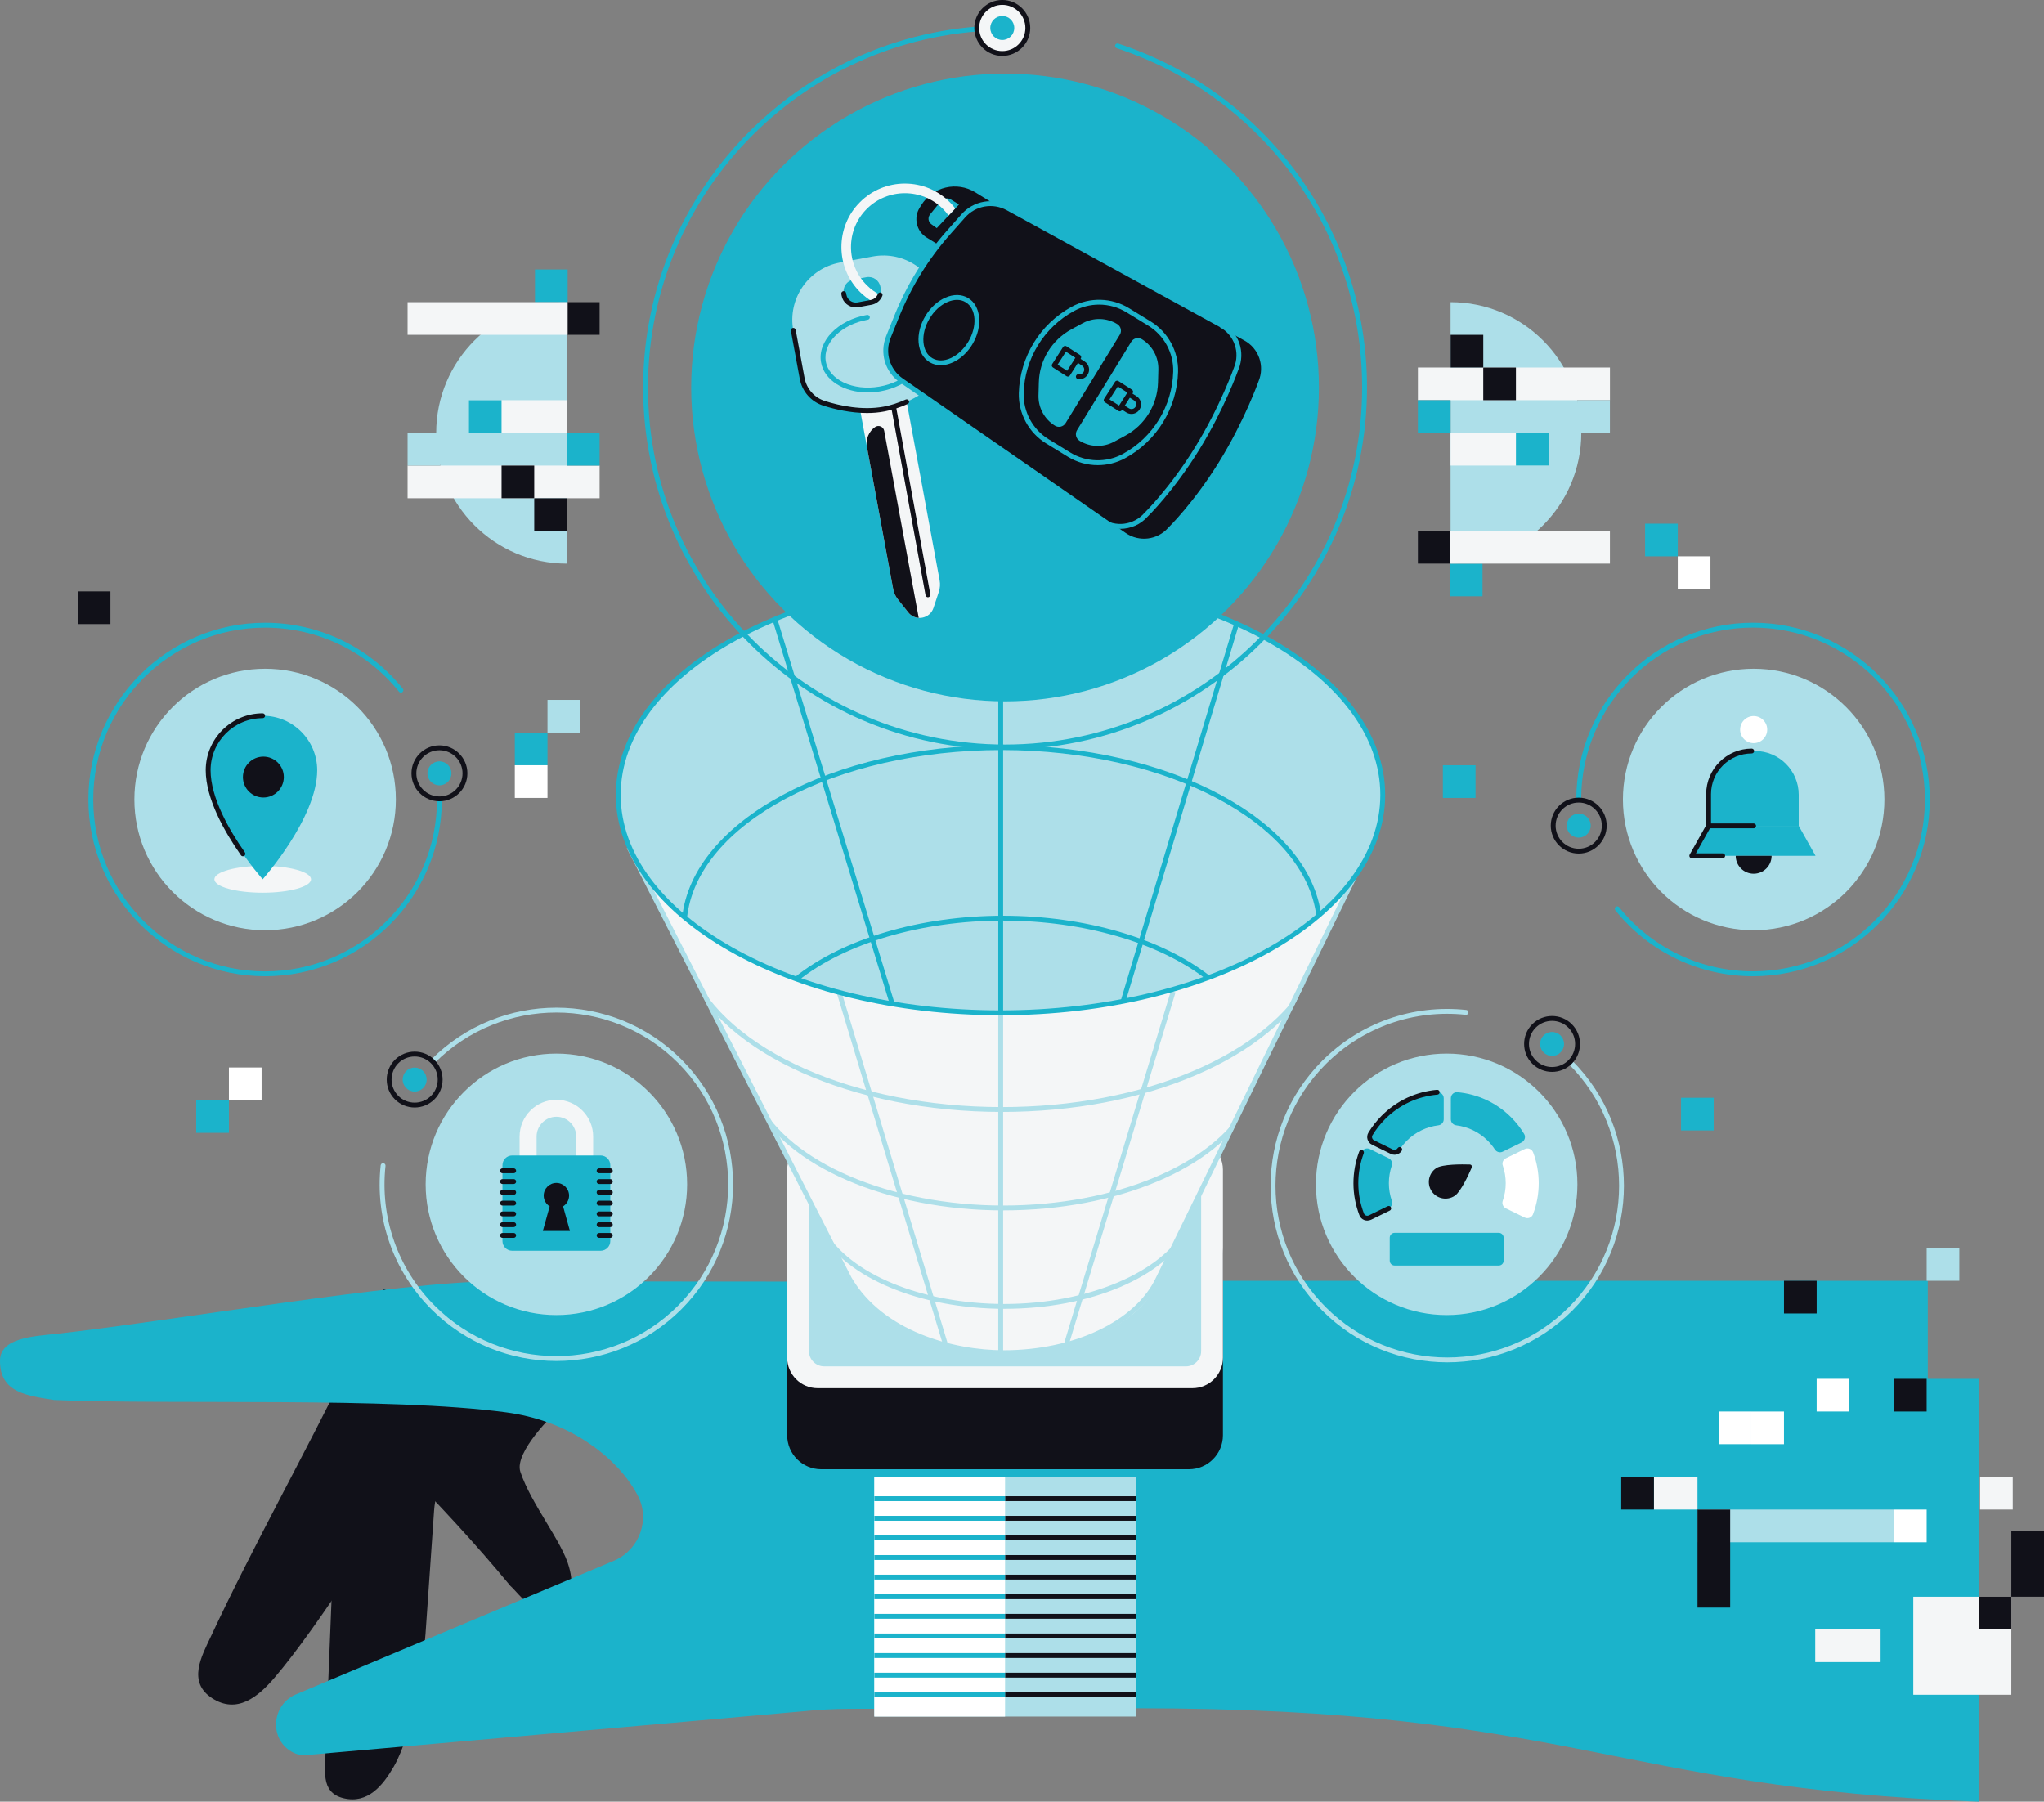 <?xml version="1.0" encoding="UTF-8"?>
<!-- Generator: Adobe Illustrator 23.0.6, SVG Export Plug-In . SVG Version: 6.00 Build 0)  -->
<svg xmlns="http://www.w3.org/2000/svg" xmlns:xlink="http://www.w3.org/1999/xlink" id="Layer_1" x="0px" y="0px" viewBox="0 0 840.66 741" style="enable-background:new 0 0 840.66 741;" xml:space="preserve">
<rect x="0" y="0" width="840.66" height="741" fill="#808080" stroke="none"/>
<style type="text/css">
	.st0{fill:#111119;}
	.st1{fill:#1BB3CB;}
	.st2{fill:#FFFFFF;}
	.st3{fill:#F4F6F7;}
	.st4{fill:#ADDFE9;}
	.st5{clip-path:url(#SVGID_2_);}
</style>
<g>
	<path class="st0" d="M228.58,580.77c0,0-17.29,16.38-14.56,24.57c4.43,13.28,17.24,28.76,20.02,39.14   c2.1,7.83,1.04,10.53-6.92,15.4c-7.96,4.86-12.57-3.32-17.25-7.69c-29.55-35.76-62.59-66.69-69.58-73.24"></path>
</g>
<g>
	<path class="st0" d="M139.16,579.82c0.22,6.49-5.31,140.3-5.31,140.3c0.24,7.06-2.55,17.05,7.46,19.46   c10.01,2.41,16.16-5.25,20.64-12.99c7.8-13.51,12.41-42.43,13.27-57.7l3.32-47.71c0.64-9.24,5.62-20.37,13.42-25.37l35.46-22.75"></path>
</g>
<g>
	<path class="st0" d="M214.03,557.77c-22.75,9.33-26.16,19.44-33.67,31.77c-21.19,34.81-49.56,79.5-67.4,100.4   c-6.8,7.97-15.47,15.12-25.7,8.51c-10.33-6.68-4.29-17.37-0.59-25.27c17.71-37.87,38.84-75.41,57.19-112.98l13.79-30.12"></path>
</g>
<g>
	<path class="st1" d="M813.78,567.09h-20.92v-40.32H350.45l37.99,0.35l-185.07-0.12c-38.96,0-135.56,16.72-180.4,21.6   C13.61,549.61,0,550.2,0,559.7c0,13.14,11.09,14.28,22.24,16.09c49.26,2.05,138.09-1.37,185.99,5.09   c11.65,1.57,22.92,5.46,32.77,11.88c8.72,5.68,16.41,13.18,21.21,22.15c5.27,9.86,0.96,22.14-9.22,26.78l-131.62,55.33   c-10,4.56-10.6,18.9-0.75,23.79c1.4,0.7,2.87,1.11,4.38,1.11l204.82-18.05c6.6-0.7,13.23-1.05,19.87-1.06l117.64-0.23   c178.48,0,196.05,32.78,346.45,38.42V567.09z"></path>
</g>
<g>
	
		<rect x="747.16" y="567.09" transform="matrix(-4.465779e-11 1 -1 -4.465779e-11 1327.686 -180.075)" class="st2" width="13.44" height="13.44"></rect>
</g>
<g>
	
		<rect x="778.96" y="620.85" transform="matrix(-4.465779e-11 1 -1 -4.465779e-11 1413.248 -158.104)" class="st2" width="13.44" height="13.44"></rect>
</g>
<g>
	
		<rect x="778.96" y="567.09" transform="matrix(-4.465779e-11 1 -1 -4.465779e-11 1359.482 -211.87)" class="st0" width="13.44" height="13.44"></rect>
</g>
<g>
	
		<rect x="814.37" y="607.41" transform="matrix(-4.533459e-11 1 -1 -4.533459e-11 1435.219 -206.958)" class="st3" width="13.44" height="13.44"></rect>
</g>
<g>
	
		<rect x="820.5" y="636.53" transform="matrix(-2.273489e-11 1 -1 -2.273489e-11 1477.197 -190.689)" class="st0" width="26.88" height="13.44"></rect>
</g>
<g>
	
		<rect x="720.28" y="580.53" transform="matrix(-4.452279e-11 1 -1 -4.452279e-11 1314.245 -139.75)" class="st2" width="13.44" height="13.44"></rect>
</g>
<g>
	
		<rect x="706.83" y="580.53" transform="matrix(-4.465779e-11 1 -1 -4.465779e-11 1300.803 -126.308)" class="st2" width="13.44" height="13.44"></rect>
</g>
<g>
	
		<rect x="731.91" y="587.25" transform="matrix(-4.465779e-11 1 -1 -4.465779e-11 1366.203 -111.059)" class="st4" width="13.44" height="80.65"></rect>
</g>
<g>
	
		<rect x="682.46" y="605.17" transform="matrix(-4.465779e-11 1 -1 -4.465779e-11 1303.313 -75.052)" class="st3" width="13.44" height="17.92"></rect>
</g>
<g>
	
		<rect x="684.7" y="634.29" transform="matrix(-1.488605e-11 1 -1 -1.488605e-11 1345.878 -63.85)" class="st0" width="40.32" height="13.44"></rect>
</g>
<g>
	<polygon class="st3" points="786.9,656.7 786.9,661.18 786.9,670.14 786.9,683.58 786.9,697.02 800.34,697.02 813.78,697.02    827.22,697.02 827.22,656.7  "></polygon>
</g>
<g>
	<rect x="746.57" y="670.14" class="st3" width="26.88" height="13.44"></rect>
</g>
<g>
	
		<rect x="813.78" y="656.7" transform="matrix(-4.384600e-11 1 -1 -4.384600e-11 1483.918 -157.085)" class="st0" width="13.44" height="13.44"></rect>
</g>
<g>
	
		<rect x="666.78" y="607.41" transform="matrix(-4.465779e-11 1 -1 -4.465779e-11 1287.631 -59.37)" class="st0" width="13.44" height="13.44"></rect>
</g>
<g>
	<path class="st0" d="M488.97,604.27H337.75c-7.73,0-14-6.27-14-14v-74.41c0-7.73,6.27-14,14-14h151.22c7.73,0,14,6.27,14,14v74.41   C502.97,598.01,496.7,604.27,488.97,604.27z"></path>
</g>
<g>
	<rect x="359.59" y="607.41" class="st4" width="107.53" height="98.57"></rect>
</g>
<g>
	<rect x="359.59" y="607.41" class="st2" width="53.77" height="98.57"></rect>
</g>
<g>
	<rect x="413.36" y="615.37" class="st0" width="53.77" height="2"></rect>
</g>
<g>
	<rect x="413.36" y="623.44" class="st0" width="53.77" height="2"></rect>
</g>
<g>
	<rect x="413.36" y="631.5" class="st0" width="53.77" height="2"></rect>
</g>
<g>
	<rect x="413.36" y="639.57" class="st0" width="53.77" height="2"></rect>
</g>
<g>
	<rect x="413.36" y="647.63" class="st0" width="53.77" height="2"></rect>
</g>
<g>
	<rect x="413.36" y="655.7" class="st0" width="53.77" height="2"></rect>
</g>
<g>
	<rect x="413.36" y="663.76" class="st0" width="53.77" height="2"></rect>
</g>
<g>
	<rect x="413.36" y="671.83" class="st0" width="53.77" height="2"></rect>
</g>
<g>
	<rect x="413.36" y="679.89" class="st0" width="53.77" height="2"></rect>
</g>
<g>
	<rect x="413.36" y="687.96" class="st0" width="53.77" height="2"></rect>
</g>
<g>
	<rect x="413.36" y="696.02" class="st0" width="53.77" height="2"></rect>
</g>
<g>
	<rect x="359.59" y="615.37" class="st1" width="53.77" height="2"></rect>
</g>
<g>
	<rect x="359.59" y="623.44" class="st1" width="53.77" height="2"></rect>
</g>
<g>
	<rect x="359.59" y="631.5" class="st1" width="53.77" height="2"></rect>
</g>
<g>
	<rect x="359.59" y="639.57" class="st1" width="53.77" height="2"></rect>
</g>
<g>
	<rect x="359.59" y="647.63" class="st1" width="53.77" height="2"></rect>
</g>
<g>
	<rect x="359.59" y="655.7" class="st1" width="53.77" height="2"></rect>
</g>
<g>
	<rect x="359.59" y="663.76" class="st1" width="53.77" height="2"></rect>
</g>
<g>
	<rect x="359.59" y="671.83" class="st1" width="53.77" height="2"></rect>
</g>
<g>
	<rect x="359.59" y="679.89" class="st1" width="53.77" height="2"></rect>
</g>
<g>
	<rect x="359.59" y="687.96" class="st1" width="53.77" height="2"></rect>
</g>
<g>
	<rect x="359.59" y="696.02" class="st1" width="53.77" height="2"></rect>
</g>
<g>
	<path class="st3" d="M501.73,475.62c0.79,1.65,1.24,3.49,1.24,5.44v77.32c0,6.93-5.62,12.55-12.55,12.55H336.3   c-6.93,0-12.55-5.62-12.55-12.55v-77.32c0-1.48,0.26-2.9,0.73-4.22"></path>
</g>
<g>
	<path class="st4" d="M494.01,487.02v68.67c0,3.46-2.81,6.27-6.27,6.27H338.98c-3.46,0-6.27-2.81-6.27-6.27v-68.67"></path>
</g>
<g>
	<path class="st3" d="M258.7,348.44l90.51,177.43l0.14,0.05c9.53,16.89,31.67,30.42,63.49,30.42c31.82,0,58.23-13.14,63.49-30.42   l0.14-0.05l87.82-180.12"></path>
</g>
<g>
	<polyline class="st3" points="349.74,525.86 258.34,348.44 564.8,345.75 476.98,525.86  "></polyline>
</g>
<g>
	<ellipse class="st4" cx="411.49" cy="326.93" rx="157.21" ry="89.61"></ellipse>
</g>
<g>
	<path class="st1" d="M328.13,403.47l-1.25-1.56c19.71-15.84,51.74-25.29,85.68-25.29c33.48,0,65.25,9.25,84.99,24.75l-1.23,1.57   c-19.4-15.23-50.71-24.32-83.76-24.32C379.06,378.62,347.5,387.91,328.13,403.47z"></path>
</g>
<g>
	<path class="st1" d="M282.55,377.5l-1.99-0.21c4.23-39.71,61.97-70.82,131.46-70.82c69.15,0,126.88,30.94,131.42,70.45l-1.99,0.23   c-4.43-38.51-61.28-68.67-129.43-68.67C343.54,308.47,286.67,338.79,282.55,377.5z"></path>
</g>
<g>
	
		<rect x="341.57" y="250.74" transform="matrix(0.957 -0.292 0.292 0.957 -82.452 114.485)" class="st1" width="2" height="165.83"></rect>
</g>
<g>
	
		<rect x="404.11" y="333.55" transform="matrix(0.288 -0.958 0.958 0.288 24.994 702.707)" class="st1" width="161.88" height="2"></rect>
</g>
<g>
	
		<rect x="366.21" y="404.33" transform="matrix(0.957 -0.289 0.289 0.957 -123.288 126.877)" class="st4" width="2" height="151.66"></rect>
</g>
<g>
	
		<rect x="384.57" y="479.16" transform="matrix(0.29 -0.957 0.957 0.29 -132.51 781.793)" class="st4" width="151.66" height="2"></rect>
</g>
<g>
	<rect x="410.57" y="248.07" class="st1" width="2" height="168.47"></rect>
</g>
<g>
	<rect x="410.57" y="416.54" class="st4" width="2" height="139.79"></rect>
</g>
<g>
	<defs>
		<polygon id="SVGID_1_" points="258.34,348.44 349.74,525.86 411.15,548.06 476.98,525.86 565.7,345.75   "></polygon>
	</defs>
	<clipPath id="SVGID_2_">
		<use xlink:href="#SVGID_1_" style="overflow:visible;"></use>
	</clipPath>
	<g class="st5">
		<g>
			<path class="st4" d="M413.12,538.29c-34.68,0-65.17-12.71-75.86-31.63l1.74-0.98c10.34,18.31,40.13,30.61,74.12,30.61     c34.12,0,64.78-12.91,74.54-31.39l1.77,0.93C479.17,525.24,448.5,538.29,413.12,538.29z"></path>
		</g>
		<g>
			<path class="st4" d="M412.58,497.8c-47.29,0-89.43-18.17-102.47-44.19l1.79-0.9c12.71,25.37,54.12,43.09,100.68,43.09     c46.18,0,86.36-16.79,100-41.78l1.76,0.96C500.36,480.59,459.46,497.8,412.58,497.8z"></path>
		</g>
		<g>
			<path class="st4" d="M412.04,457.32c-61.32,0-114.55-23.75-129.46-57.75l1.83-0.8c14.6,33.3,67.08,56.55,127.62,56.55     c28.85,0,56.24-5.21,79.21-15.06c22.13-9.49,38.71-22.96,46.69-37.93l1.77,0.94c-8.19,15.36-25.12,29.15-47.67,38.83     C468.81,452.06,441.15,457.32,412.04,457.32z"></path>
		</g>
	</g>
</g>
<g>
	<path class="st4" d="M412.83,557.33c-14.86,0-28.93-3.27-40.7-9.44c-10.32-5.42-18.72-13.05-23.65-21.47l-90.67-177.53l1.78-0.91   l90.64,177.48c12.9,22.04,41.79,29.87,62.6,29.87c29.01,0,54.16-12,62.58-29.85l87.96-180.17l1.8,0.88l-87.95,180.16   C468.48,544.88,442.6,557.33,412.83,557.33z"></path>
</g>
<g>
	<path class="st1" d="M411.49,417.54c-87.24,0-158.21-40.65-158.21-90.61s70.97-90.61,158.21-90.61   c87.24,0,158.21,40.65,158.21,90.61S498.73,417.54,411.49,417.54z M411.49,238.32c-86.13,0-156.21,39.75-156.21,88.61   s70.08,88.61,156.21,88.61c86.14,0,156.21-39.75,156.21-88.61S497.62,238.32,411.49,238.32z"></path>
</g>
<g>
	
		<rect x="733.72" y="526.76" transform="matrix(-4.533459e-11 1 -1 -4.533459e-11 1273.92 -206.958)" class="st0" width="13.44" height="13.44"></rect>
</g>
<g>
	
		<rect x="792.4" y="513.32" transform="matrix(-4.465779e-11 1 -1 -4.465779e-11 1319.157 -279.078)" class="st4" width="13.44" height="13.44"></rect>
</g>
<g>
	<path class="st4" d="M179.4,178.04c0,29.69,24.07,53.77,53.77,53.77V124.27C203.47,124.27,179.4,148.34,179.4,178.04z"></path>
</g>
<g>
	
		<rect x="31.98" y="243.23" transform="matrix(-4.546959e-11 1 -1 -4.546959e-11 288.654 211.254)" class="st0" width="13.44" height="13.44"></rect>
</g>
<g>
	
		<rect x="94.15" y="439.03" transform="matrix(-4.533459e-11 1 -1 -4.533459e-11 546.619 344.886)" class="st2" width="13.44" height="13.44"></rect>
</g>
<g>
	
		<rect x="80.7" y="452.47" transform="matrix(-4.452279e-11 1 -1 -4.452279e-11 546.619 371.769)" class="st1" width="13.44" height="13.44"></rect>
</g>
<g>
	
		<rect x="676.59" y="215.36" transform="matrix(-1 -4.479274e-11 4.479274e-11 -1 1366.625 444.17)" class="st1" width="13.44" height="13.44"></rect>
</g>
<g>
	
		<rect x="690.03" y="228.81" transform="matrix(-1 -4.472523e-11 4.472523e-11 -1 1393.508 471.053)" class="st2" width="13.44" height="13.44"></rect>
</g>
<g>
	
		<rect x="691.38" y="451.49" transform="matrix(-1.836970e-16 1 -1 -1.836970e-16 1156.307 -239.891)" class="st1" width="13.44" height="13.44"></rect>
</g>
<g>
	
		<rect x="593.42" y="314.73" transform="matrix(6.123234e-17 -1 1 6.123234e-17 278.693 921.593)" class="st1" width="13.44" height="13.44"></rect>
</g>
<g>
	<rect x="225.17" y="287.85" class="st4" width="13.44" height="13.44"></rect>
</g>
<g>
	<rect x="211.73" y="301.29" class="st1" width="13.44" height="13.44"></rect>
</g>
<g>
	<rect x="211.73" y="314.73" class="st2" width="13.44" height="13.44"></rect>
</g>
<g>
	<rect x="167.63" y="191.48" class="st3" width="78.98" height="13.44"></rect>
</g>
<g>
	
		<rect x="167.63" y="178.04" transform="matrix(6.123234e-17 -1 1 6.123234e-17 -10.411 359.105)" class="st4" width="13.44" height="13.44"></rect>
</g>
<g>
	
		<rect x="220.03" y="110.83" transform="matrix(-1.836970e-16 1 -1 -1.836970e-16 344.298 -109.197)" class="st1" width="13.44" height="13.44"></rect>
</g>
<g>
	
		<rect x="233.16" y="124.27" transform="matrix(-1.836970e-16 1 -1 -1.836970e-16 370.877 -108.893)" class="st0" width="13.44" height="13.44"></rect>
</g>
<g>
	
		<rect x="219.72" y="204.92" transform="matrix(6.123234e-17 -1 1 6.123234e-17 14.802 438.085)" class="st0" width="13.44" height="13.44"></rect>
</g>
<g>
	
		<rect x="206.28" y="191.48" transform="matrix(-1.836970e-16 1 -1 -1.836970e-16 411.202 -14.802)" class="st0" width="13.44" height="13.44"></rect>
</g>
<g>
	
		<rect x="193.83" y="98.07" transform="matrix(-1.836970e-16 1 -1 -1.836970e-16 331.539 -69.555)" class="st3" width="13.44" height="65.84"></rect>
</g>
<g>
	
		<rect x="206.28" y="151.15" transform="matrix(-1.836970e-16 1 -1 -1.836970e-16 384.319 -41.685)" class="st3" width="13.44" height="40.32"></rect>
</g>
<g>
	
		<rect x="233.16" y="178.04" transform="matrix(6.123234e-17 -1 1 6.123234e-17 55.127 424.644)" class="st1" width="13.44" height="13.44"></rect>
</g>
<g>
	
		<rect x="192.84" y="164.6" transform="matrix(-1.836970e-16 1 -1 -1.836970e-16 370.877 -28.244)" class="st1" width="13.44" height="13.44"></rect>
</g>
<g>
	<g>
		<path class="st4" d="M650.36,178.04c0-29.69-24.07-53.77-53.77-53.77V231.8C626.29,231.8,650.36,207.73,650.36,178.04z"></path>
	</g>
	<g>
		<rect x="583.16" y="151.15" class="st3" width="78.98" height="13.44"></rect>
	</g>
	<g>
		
			<rect x="648.69" y="164.6" transform="matrix(-1.836970e-16 1 -1 -1.836970e-16 826.732 -484.098)" class="st4" width="13.44" height="13.44"></rect>
	</g>
	<g>
		
			<rect x="596.29" y="231.8" transform="matrix(6.123234e-17 -1 1 6.123234e-17 364.49 841.539)" class="st1" width="13.44" height="13.44"></rect>
	</g>
	<g>
		
			<rect x="583.16" y="218.36" transform="matrix(6.123234e-17 -1 1 6.123234e-17 364.794 814.96)" class="st0" width="13.44" height="13.44"></rect>
	</g>
	<g>
		
			<rect x="596.6" y="137.71" transform="matrix(-1.836970e-16 1 -1 -1.836970e-16 747.752 -458.885)" class="st0" width="13.44" height="13.44"></rect>
	</g>
	<g>
		
			<rect x="610.04" y="151.15" transform="matrix(6.123234e-17 -1 1 6.123234e-17 458.885 774.635)" class="st0" width="13.44" height="13.44"></rect>
	</g>
	<g>
		
			<rect x="622.49" y="192.16" transform="matrix(6.123234e-17 -1 1 6.123234e-17 404.132 854.298)" class="st3" width="13.44" height="65.84"></rect>
	</g>
	<g>
		
			<rect x="610.04" y="164.6" transform="matrix(6.123234e-17 -1 1 6.123234e-17 432.002 801.518)" class="st3" width="13.44" height="40.32"></rect>
	</g>
	<g>
		
			<rect x="583.16" y="164.6" transform="matrix(-1.836970e-16 1 -1 -1.836970e-16 761.193 -418.56)" class="st1" width="13.44" height="13.44"></rect>
	</g>
	<g>
		
			<rect x="623.48" y="178.04" transform="matrix(6.123234e-17 -1 1 6.123234e-17 445.443 814.96)" class="st1" width="13.44" height="13.44"></rect>
	</g>
</g>
<g>
	<circle class="st4" cx="721.25" cy="328.81" r="53.77"></circle>
</g>
<g>
	<path class="st1" d="M720.99,401.5c-22.1,0-42.74-9.88-56.63-27.11c-0.35-0.43-0.28-1.06,0.15-1.41c0.43-0.35,1.06-0.28,1.41,0.15   c13.5,16.76,33.58,26.36,55.07,26.36c38.98,0,70.69-31.71,70.69-70.69s-31.71-70.69-70.69-70.69s-70.69,31.71-70.69,70.69   c0,0.55-0.45,1-1,1s-1-0.45-1-1c0-40.08,32.61-72.69,72.69-72.69s72.69,32.61,72.69,72.69S761.07,401.5,720.99,401.5z"></path>
</g>
<g>
	<path class="st0" d="M649.3,351.06c-6.34,0-11.5-5.16-11.5-11.5s5.16-11.5,11.5-11.5s11.5,5.16,11.5,11.5   S655.64,351.06,649.3,351.06z M649.3,330.07c-5.24,0-9.5,4.26-9.5,9.5s4.26,9.5,9.5,9.5c5.24,0,9.5-4.26,9.5-9.5   S654.54,330.07,649.3,330.07z"></path>
</g>
<g>
	<circle class="st1" cx="649.3" cy="339.56" r="4.93"></circle>
</g>
<g>
	<circle class="st4" cx="109.04" cy="328.81" r="53.77"></circle>
</g>
<g>
	<path class="st1" d="M109.04,401.5c-40.08,0-72.69-32.61-72.69-72.69s32.61-72.69,72.69-72.69c22.1,0,42.74,9.88,56.63,27.11   c0.35,0.43,0.28,1.06-0.15,1.41c-0.43,0.35-1.06,0.28-1.41-0.15c-13.5-16.76-33.58-26.36-55.07-26.36   c-38.98,0-70.69,31.71-70.69,70.69s31.71,70.69,70.69,70.69s70.69-31.71,70.69-70.69c0-0.55,0.45-1,1-1s1,0.45,1,1   C181.73,368.89,149.12,401.5,109.04,401.5z"></path>
</g>
<g>
	<path class="st0" d="M180.73,329.55c-6.34,0-11.5-5.16-11.5-11.5c0-6.34,5.16-11.5,11.5-11.5s11.5,5.16,11.5,11.5   C192.23,324.4,187.07,329.55,180.73,329.55z M180.73,308.56c-5.24,0-9.5,4.26-9.5,9.5s4.26,9.5,9.5,9.5s9.5-4.26,9.5-9.5   S185.97,308.56,180.73,308.56z"></path>
</g>
<g>
	<circle class="st1" cx="180.73" cy="318.06" r="4.93"></circle>
</g>
<g>
	<path class="st4" d="M595.24,560.3c-18.61,0-37.23-7.09-51.4-21.26c-28.34-28.34-28.34-74.46,0-102.8   c15.63-15.63,37.22-23.23,59.21-20.87c0.55,0.06,0.95,0.55,0.89,1.1c-0.06,0.55-0.55,0.94-1.1,0.89   c-21.39-2.3-42.38,5.1-57.58,20.3c-27.56,27.56-27.56,72.41,0,99.97c27.56,27.56,72.41,27.56,99.97,0s27.56-72.41,0-99.97   c-0.39-0.39-0.39-1.02,0-1.41s1.02-0.39,1.41,0c28.34,28.34,28.34,74.46,0,102.8C632.47,553.22,613.86,560.3,595.24,560.3z"></path>
</g>
<g>
	<circle class="st4" cx="594.99" cy="487.09" r="53.77"></circle>
</g>
<g>
	<path class="st0" d="M638.33,440.84c-2.94,0-5.89-1.12-8.13-3.36c-4.48-4.48-4.48-11.78,0-16.26c4.48-4.48,11.78-4.48,16.26,0l0,0   c4.48,4.48,4.48,11.78,0,16.26C644.22,439.72,641.27,440.84,638.33,440.84z M638.33,419.86c-2.43,0-4.86,0.93-6.72,2.78   c-3.7,3.7-3.7,9.73,0,13.43c3.7,3.7,9.73,3.7,13.43,0c3.7-3.7,3.7-9.73,0-13.43C643.19,420.79,640.76,419.86,638.33,419.86z"></path>
</g>
<g>
	<circle class="st1" cx="638.33" cy="429.35" r="4.93"></circle>
</g>
<g>
	<path class="st2" d="M627.1,472.58l-7.75,3.79c-1.11,0.54-1.69,1.83-1.28,3c1.59,4.65,1.63,9.77-0.03,14.54   c-0.41,1.19,0.17,2.5,1.3,3.06l7.72,3.77c1.3,0.64,2.9,0.05,3.42-1.31c3.18-8.3,3.11-17.36,0.08-25.45   C630.03,472.59,628.43,471.93,627.1,472.58z"></path>
</g>
<g>
	<path class="st1" d="M596.71,460.35c0,1.28,0.97,2.33,2.24,2.48c4.74,0.59,9.32,2.7,12.95,6.33c1.1,1.1,2.07,2.3,2.9,3.57   c0.7,1.08,2.07,1.5,3.23,0.93l7.75-3.79c1.3-0.64,1.82-2.26,1.07-3.5c-1.47-2.44-3.26-4.74-5.34-6.82c-6-6-13.76-9.61-22.12-10.35   c-1.45-0.13-2.68,1.04-2.68,2.5V460.35z"></path>
</g>
<g>
	<path class="st1" d="M563.39,472.58l7.75,3.79c1.11,0.54,1.69,1.83,1.28,3c-1.59,4.65-1.63,9.77,0.03,14.54   c0.41,1.19-0.17,2.5-1.3,3.06l-7.72,3.77c-1.3,0.64-2.9,0.05-3.42-1.31c-3.18-8.3-3.11-17.36-0.08-25.45   C560.46,472.59,562.06,471.93,563.39,472.58z"></path>
</g>
<g>
	<path class="st0" d="M562.33,501.99c-0.44,0-0.88-0.08-1.29-0.24c-0.9-0.35-1.61-1.07-1.95-1.96c-3.23-8.41-3.25-17.7-0.08-26.16   c0.19-0.52,0.77-0.78,1.29-0.58c0.52,0.19,0.78,0.77,0.58,1.29c-3,8-2.98,16.78,0.08,24.74c0.14,0.38,0.43,0.67,0.82,0.82   c0.39,0.15,0.84,0.14,1.23-0.05l7.72-3.77c0.5-0.24,1.09-0.04,1.34,0.46c0.24,0.5,0.04,1.09-0.46,1.34l-7.72,3.77   C563.39,501.87,562.86,501.99,562.33,501.99z"></path>
</g>
<g>
	<path class="st1" d="M593.78,460.35c0,1.28-0.97,2.33-2.24,2.48c-4.74,0.59-9.32,2.7-12.95,6.33c-1.1,1.1-2.07,2.3-2.9,3.57   c-0.7,1.08-2.07,1.5-3.23,0.93l-7.75-3.79c-1.3-0.64-1.82-2.26-1.07-3.5c1.47-2.44,3.26-4.74,5.34-6.82c6-6,13.76-9.61,22.12-10.35   c1.45-0.13,2.68,1.04,2.68,2.5V460.35z"></path>
</g>
<g>
	<path class="st0" d="M573.53,474.92c-0.51,0-1.03-0.11-1.51-0.35l-7.75-3.79c-0.89-0.43-1.55-1.22-1.83-2.17   c-0.27-0.93-0.15-1.93,0.35-2.75c1.54-2.55,3.38-4.9,5.49-7.01c6.19-6.19,14.05-9.87,22.73-10.64c0.56-0.04,1.04,0.36,1.08,0.91   c0.05,0.55-0.36,1.04-0.91,1.08c-8.21,0.73-15.64,4.21-21.5,10.06c-1.99,1.99-3.74,4.22-5.19,6.63c-0.21,0.35-0.26,0.76-0.14,1.15   c0.12,0.41,0.41,0.75,0.79,0.94l7.75,3.79c0.69,0.34,1.51,0.09,1.95-0.58c0.3-0.46,0.92-0.59,1.38-0.29   c0.46,0.3,0.59,0.92,0.29,1.38C575.84,474.34,574.69,474.92,573.53,474.92z"></path>
</g>
<g>
	<path class="st0" d="M598.34,491.78c2.48-1.68,5.73-8.74,6.96-11.59c0.25-0.58-0.16-1.23-0.79-1.25c-3.2-0.1-11.37-0.18-13.86,1.52   c-3.12,2.12-3.94,6.38-1.81,9.5C590.96,493.09,595.22,493.9,598.34,491.78z"></path>
</g>
<g>
	<path class="st4" d="M228.83,559.75c-18.61,0-37.23-7.08-51.4-21.26c-15.63-15.63-23.24-37.21-20.87-59.21   c0.06-0.55,0.54-0.95,1.1-0.89c0.55,0.06,0.95,0.55,0.89,1.1c-2.3,21.4,5.1,42.38,20.3,57.58c13.78,13.78,31.88,20.67,49.98,20.67   c18.1,0,36.2-6.89,49.98-20.67c27.56-27.56,27.56-72.41,0-99.97c-27.56-27.56-72.41-27.56-99.97,0c-0.39,0.39-1.02,0.39-1.41,0   s-0.39-1.02,0-1.41c28.34-28.34,74.46-28.34,102.8,0c28.34,28.34,28.34,74.46,0,102.8C266.06,552.66,247.44,559.75,228.83,559.75z"></path>
</g>
<g>
	<circle class="st4" cx="228.83" cy="487.09" r="53.77"></circle>
</g>
<g>
	<path class="st0" d="M170.54,455.5c-2.94,0-5.89-1.12-8.13-3.36c-4.48-4.48-4.48-11.78,0-16.26l0,0c4.48-4.48,11.78-4.48,16.26,0   c4.48,4.48,4.48,11.78,0,16.26C176.42,454.37,173.48,455.5,170.54,455.5z M163.82,437.29c-3.7,3.7-3.7,9.73,0,13.43   c3.7,3.7,9.73,3.7,13.43,0c3.7-3.7,3.7-9.73,0-13.43S167.52,433.58,163.82,437.29L163.82,437.29z"></path>
</g>
<g>
	<circle class="st1" cx="170.54" cy="444" r="4.93"></circle>
</g>
<g>
	<g>
		<path class="st3" d="M243.96,491.15H213.7v-23.7c0-8.34,6.79-15.13,15.13-15.13s15.13,6.79,15.13,15.13V491.15z M220.68,484.18    h16.31v-16.73c0-4.5-3.66-8.15-8.15-8.15s-8.15,3.66-8.15,8.15V484.18z"></path>
	</g>
</g>
<g>
	<path class="st1" d="M247.01,514.42h-36.36c-2.21,0-4-1.79-4-4v-31.2c0-2.21,1.79-4,4-4h36.36c2.21,0,4,1.79,4,4v31.2   C251.01,512.63,249.22,514.42,247.01,514.42z"></path>
</g>
<g>
	<path class="st0" d="M234.4,506.29l-2.81-10.15c1.47-0.92,2.46-2.55,2.46-4.41c0-2.88-2.34-5.22-5.22-5.22s-5.22,2.34-5.22,5.22   c0,1.86,0.99,3.49,2.46,4.41l-2.81,10.15H234.4z"></path>
</g>
<g>
	<ellipse class="st3" cx="108.04" cy="361.64" rx="19.87" ry="5.51"></ellipse>
</g>
<g>
	<path class="st1" d="M130.46,316.79c0-12.38-10.04-22.42-22.42-22.42s-22.42,10.04-22.42,22.42c0,19.62,22.42,44.84,22.42,44.84   S130.46,336.41,130.46,316.79z"></path>
</g>
<g>
	<path class="st0" d="M99.91,352.17c-0.32,0-0.62-0.15-0.82-0.43c-6.6-9.41-14.48-23.12-14.48-34.95   c0-12.92,10.51-23.42,23.42-23.42c0.55,0,1,0.45,1,1s-0.45,1-1,1c-11.81,0-21.42,9.61-21.42,21.42c0,11.31,7.67,24.62,14.11,33.8   c0.32,0.45,0.21,1.08-0.24,1.39C100.31,352.11,100.11,352.17,99.91,352.17z"></path>
</g>
<g>
	<circle class="st0" cx="108.32" cy="319.59" r="8.41"></circle>
</g>
<g>
	<path class="st1" d="M413.36,308.22c-82.08,0-148.86-66.78-148.86-148.86S331.28,10.5,413.36,10.5c0.55,0,1,0.45,1,1s-0.45,1-1,1   c-80.98,0-146.86,65.88-146.86,146.86c0,80.98,65.88,146.86,146.86,146.86s146.86-65.88,146.86-146.86   c0-63.6-40.56-119.68-100.93-139.54c-0.52-0.17-0.81-0.74-0.64-1.26c0.17-0.52,0.74-0.81,1.26-0.64   c61.19,20.13,102.31,76.97,102.31,141.44C562.22,241.44,495.44,308.22,413.36,308.22z"></path>
</g>
<g>
	<circle class="st1" cx="413.36" cy="159.36" r="129.09"></circle>
</g>
<g>
	<path class="st3" d="M369.27,246.48l4.28,5.39c2.96,3.73,8.88,2.68,10.38-1.84l2.19-6.61c0.51-1.53,0.62-3.17,0.33-4.75   l-17.71-95.98l-19.11,3.53l17.72,96.05C367.64,243.8,368.3,245.25,369.27,246.48z"></path>
</g>
<g>
	<path class="st0" d="M363.65,177.17c-0.32-1.73-2.33-2.55-3.77-1.52c-2.52,1.78-3.91,4.92-3.32,8.16l10.79,58.45   c0.28,1.54,0.94,2.99,1.92,4.22l4.28,5.39c1.14,1.43,2.71,2.15,4.3,2.25L363.65,177.17z"></path>
</g>
<g>
	<path class="st0" d="M381.64,245.65c-0.47,0-0.89-0.34-0.98-0.82l-15.63-85.61c-0.1-0.54,0.26-1.06,0.8-1.16   c0.54-0.09,1.06,0.26,1.16,0.8l15.63,85.61c0.1,0.54-0.26,1.06-0.8,1.16C381.76,245.64,381.7,245.65,381.64,245.65z"></path>
</g>
<g>
	<path class="st4" d="M390.52,144.43l-3.64-19.73c-2.4-13.02-14.9-21.62-27.92-19.22l-13.48,2.49c-13.02,2.4-21.62,14.9-19.22,27.92   l3.64,19.73c0.89,4.81,4.34,8.78,9,10.26c6.32,2.01,15.69,4.04,24.67,2.38c8.98-1.66,17.01-6.89,22.2-11.03   C389.6,154.17,391.41,149.24,390.52,144.43z M358.27,124.36l-5.4,1c-2.68,0.49-5.25-1.28-5.74-3.95l-0.12-0.67   c-0.49-2.68,1.28-5.25,3.95-5.74l5.4-1c2.68-0.49,5.25,1.28,5.74,3.95l0.12,0.67C362.71,121.3,360.94,123.87,358.27,124.36z"></path>
</g>
<g>
	<path class="st0" d="M356.59,169.86c-6.78,0-13.25-1.53-17.99-3.04c-5.01-1.59-8.72-5.82-9.68-11.04l-3.64-19.73   c-0.1-0.54,0.26-1.06,0.8-1.17c0.55-0.1,1.06,0.26,1.17,0.8l3.64,19.73c0.83,4.48,4.02,8.12,8.32,9.49   c6.18,1.97,15.4,3.97,24.19,2.35c2.94-0.54,6-1.53,9.1-2.93c0.5-0.23,1.1,0,1.32,0.5c0.23,0.5,0,1.1-0.5,1.32   c-3.24,1.47-6.46,2.5-9.56,3.07C361.37,169.68,358.96,169.86,356.59,169.86z"></path>
</g>
<g>
	<path class="st0" d="M378.22,85.47l0.67-1.08c4.7-7.61,14.68-9.96,22.28-5.26l8.64,5.34l-13.85,22.41l-14.85-9.18   C376.93,95.12,375.64,89.64,378.22,85.47z"></path>
</g>
<g>
	<g>
		<path class="st1" d="M394.42,84.11l-3.26-2c-1.45-0.97-3.42-0.58-4.4,0.87l-4.25,5.22c-1.01,1.24-0.77,3.08,0.53,4.02    c1.13,0.82,2.24,1.61,2.24,1.61L394.42,84.11z"></path>
	</g>
</g>
<g>
	<g>
		<path class="st3" d="M387.83,85.94c0.86,0.86,1.62,1.78,2.3,2.73l2.75-2.93c-0.69-0.9-1.44-1.77-2.27-2.59    c-4.93-4.93-11.49-7.65-18.46-7.65c-6.97,0-13.53,2.72-18.46,7.65c-10.18,10.18-10.18,26.74,0,36.92    c1.62,1.62,3.44,2.98,5.37,4.11c1.4-0.41,2.52-1.83,2.91-2.9c-2.03-1.03-3.79-2.3-5.49-3.99c-8.64-8.64-8.64-22.71,0-31.35    C365.12,77.3,379.19,77.3,387.83,85.94z"></path>
	</g>
</g>
<g>
	<path class="st1" d="M356.93,161.41c-9.8,0-17.98-5.01-19.26-12.43c-1.5-8.67,6.98-17.4,18.9-19.46c0.54-0.09,1.06,0.27,1.16,0.81   c0.09,0.54-0.27,1.06-0.82,1.16c-10.83,1.87-18.58,9.57-17.27,17.15s11.18,12.23,22.03,10.36c5.31-0.92,10.03-3.25,13.3-6.56   c3.18-3.22,4.59-6.98,3.97-10.59c-0.09-0.54,0.27-1.06,0.82-1.16c0.54-0.09,1.06,0.27,1.16,0.81c0.74,4.26-0.87,8.65-4.52,12.34   c-3.56,3.6-8.67,6.13-14.38,7.12C360.29,161.26,358.59,161.41,356.93,161.41z"></path>
</g>
<g>
	<circle class="st3" cx="412.22" cy="11.5" r="10.5"></circle>
	<path class="st0" d="M412.22,22.99c-6.34,0-11.5-5.16-11.5-11.5c0-6.34,5.16-11.5,11.5-11.5s11.5,5.16,11.5,11.5   C423.72,17.84,418.56,22.99,412.22,22.99z M412.22,2c-5.24,0-9.5,4.26-9.5,9.5s4.26,9.5,9.5,9.5s9.5-4.26,9.5-9.5   S417.46,2,412.22,2z"></path>
</g>
<g>
	<circle class="st1" cx="412.22" cy="11.5" r="4.93"></circle>
</g>
<g>
	<path class="st0" d="M211.27,482.52h-4.62c-0.55,0-1-0.45-1-1s0.45-1,1-1h4.62c0.55,0,1,0.45,1,1S211.83,482.52,211.27,482.52z"></path>
</g>
<g>
	<path class="st0" d="M211.27,486.95h-4.62c-0.55,0-1-0.45-1-1s0.45-1,1-1h4.62c0.55,0,1,0.45,1,1S211.83,486.95,211.27,486.95z"></path>
</g>
<g>
	<path class="st0" d="M211.27,491.39h-4.62c-0.55,0-1-0.45-1-1s0.45-1,1-1h4.62c0.55,0,1,0.45,1,1S211.83,491.39,211.27,491.39z"></path>
</g>
<g>
	<path class="st0" d="M211.27,495.82h-4.62c-0.55,0-1-0.45-1-1s0.45-1,1-1h4.62c0.55,0,1,0.45,1,1S211.83,495.82,211.27,495.82z"></path>
</g>
<g>
	<path class="st0" d="M211.27,500.25h-4.62c-0.55,0-1-0.45-1-1s0.45-1,1-1h4.62c0.55,0,1,0.45,1,1S211.83,500.25,211.27,500.25z"></path>
</g>
<g>
	<path class="st0" d="M211.27,504.68h-4.62c-0.55,0-1-0.45-1-1s0.45-1,1-1h4.62c0.55,0,1,0.45,1,1S211.83,504.68,211.27,504.68z"></path>
</g>
<g>
	<path class="st0" d="M211.27,509.11h-4.62c-0.55,0-1-0.45-1-1s0.45-1,1-1h4.62c0.55,0,1,0.45,1,1S211.83,509.11,211.27,509.11z"></path>
</g>
<g>
	<path class="st0" d="M251.01,482.52h-4.62c-0.55,0-1-0.45-1-1s0.45-1,1-1h4.62c0.55,0,1,0.45,1,1S251.56,482.52,251.01,482.52z"></path>
</g>
<g>
	<path class="st0" d="M251.01,486.95h-4.62c-0.55,0-1-0.45-1-1s0.45-1,1-1h4.62c0.55,0,1,0.45,1,1S251.56,486.95,251.01,486.95z"></path>
</g>
<g>
	<path class="st0" d="M251.01,491.39h-4.62c-0.55,0-1-0.45-1-1s0.45-1,1-1h4.62c0.55,0,1,0.45,1,1S251.56,491.39,251.01,491.39z"></path>
</g>
<g>
	<path class="st0" d="M251.01,495.82h-4.62c-0.55,0-1-0.45-1-1s0.45-1,1-1h4.62c0.55,0,1,0.45,1,1S251.56,495.82,251.01,495.82z"></path>
</g>
<g>
	<path class="st0" d="M251.01,500.25h-4.62c-0.55,0-1-0.45-1-1s0.45-1,1-1h4.62c0.55,0,1,0.45,1,1S251.56,500.25,251.01,500.25z"></path>
</g>
<g>
	<path class="st0" d="M251.01,504.68h-4.62c-0.55,0-1-0.45-1-1s0.45-1,1-1h4.62c0.55,0,1,0.45,1,1S251.56,504.68,251.01,504.68z"></path>
</g>
<g>
	<path class="st0" d="M251.01,509.11h-4.62c-0.55,0-1-0.45-1-1s0.45-1,1-1h4.62c0.55,0,1,0.45,1,1S251.56,509.11,251.01,509.11z"></path>
</g>
<g>
	<path class="st0" d="M351.97,126.44c-2.8,0-5.3-2-5.83-4.85l-0.12-0.67c-0.1-0.54,0.26-1.06,0.8-1.17c0.55-0.1,1.07,0.26,1.17,0.8   l0.12,0.67c0.39,2.13,2.45,3.54,4.58,3.15l5.4-1c1.36-0.25,2.46-1.17,2.96-2.46c0.2-0.52,0.78-0.77,1.29-0.57   c0.52,0.2,0.77,0.78,0.57,1.29c-0.75,1.94-2.42,3.33-4.46,3.71l-5.4,1C352.69,126.41,352.33,126.44,351.97,126.44z"></path>
</g>
<g>
	<path class="st0" d="M365.38,138.62l3.35-8.35c5.11-12.73,12.38-24.48,21.48-34.74l5.97-6.73c4.63-5.22,12.26-6.55,18.38-3.19   l97.71,53.56c6.39,3.5,9.11,11.27,6.29,18c0,0-5.66,16.1-16.3,33.31s-21.02,27.23-21.02,27.23c-4.77,5.45-12.88,6.45-18.83,2.32   l-91.67-63.53C365,152.51,362.77,145.1,365.38,138.62z"></path>
	<path class="st1" d="M470.54,223.57c-3.01,0-6.05-0.89-8.7-2.72l-91.67-63.53c-6.16-4.27-8.51-12.11-5.72-19.06l3.35-8.35   c5.17-12.87,12.46-24.66,21.66-35.03l5.97-6.73c4.97-5.61,13.04-7.01,19.61-3.41l97.71,53.56c6.86,3.76,9.76,12.04,6.74,19.26   c-0.04,0.11-5.79,16.34-16.37,33.45c-10.58,17.12-21.07,27.32-21.18,27.42C478.98,221.8,474.79,223.57,470.54,223.57z    M366.3,138.99c-2.44,6.08-0.38,12.94,5,16.68l91.67,63.53c5.54,3.84,13.07,2.91,17.51-2.16c0.16-0.16,10.48-10.2,20.92-27.09   c10.46-16.91,16.15-32.96,16.21-33.12c2.65-6.33,0.13-13.52-5.83-16.79l-97.71-53.56c-5.75-3.15-12.8-1.93-17.15,2.98l-5.97,6.73   c-9.05,10.2-16.21,21.79-21.3,34.45L366.3,138.99z"></path>
</g>
<g>
	<path class="st1" d="M460.75,217.5c-2.99,0-6.01-0.88-8.64-2.71l1.14-1.64c5.5,3.81,12.97,2.89,17.38-2.14   c0.16-0.16,10.41-10.13,20.78-26.9c10.38-16.8,16.04-32.72,16.09-32.88c2.63-6.28,0.13-13.42-5.79-16.66l0.96-1.75   c6.82,3.74,9.69,11.96,6.69,19.13c-0.04,0.11-5.75,16.23-16.26,33.22c-10.51,17-20.93,27.13-21.03,27.23   C469.13,215.75,464.97,217.5,460.75,217.5z"></path>
</g>
<g>
	<path class="st1" d="M386.9,150.2c-1.61,0-3.16-0.39-4.54-1.21c-2.64-1.58-4.26-4.47-4.56-8.13c-0.29-3.54,0.7-7.4,2.78-10.88   s5.02-6.17,8.27-7.59c3.37-1.47,6.68-1.41,9.32,0.17c5.34,3.19,6.14,11.72,1.78,19.01C396.72,146.97,391.54,150.2,386.9,150.2z    M393.6,123.33c-1.25,0-2.58,0.3-3.94,0.89c-2.87,1.25-5.49,3.66-7.35,6.79c-1.87,3.12-2.76,6.56-2.51,9.69   c0.24,3,1.52,5.34,3.59,6.58c4.39,2.63,11.05-0.39,14.85-6.73c3.79-6.34,3.31-13.64-1.09-16.26l0,0   C396.09,123.64,394.89,123.33,393.6,123.33z"></path>
</g>
<g>
	<g>
		<path class="st1" d="M451.49,191.31c-4.28,0-8.56-1.16-12.32-3.47l-8.92-5.47c-7.15-4.39-11.45-12.32-11.23-20.71    c0.4-14.84,8.75-28.46,21.8-35.53c7.38-4,16.4-3.76,23.55,0.63l8.92,5.47c7.15,4.39,11.45,12.32,11.23,20.71    c-0.4,14.84-8.75,28.46-21.8,35.53C459.21,190.37,455.35,191.31,451.49,191.31z M452.04,125.28c-3.53,0-7.07,0.86-10.27,2.6    c-12.42,6.74-20.38,19.7-20.75,33.83c-0.21,7.67,3.73,14.94,10.28,18.95l8.92,5.47c6.54,4.01,14.8,4.24,21.55,0.58    c12.42-6.74,20.38-19.7,20.75-33.83c0.21-7.67-3.73-14.94-10.28-18.95l-8.92-5.47C459.87,126.35,455.96,125.28,452.04,125.28z"></path>
	</g>
	<g>
		<g>
			<path class="st1" d="M444.01,181.29L444.01,181.29c4.33,2.65,9.74,2.8,14.21,0.38l4.65-2.52c8.05-4.37,13.16-12.69,13.4-21.85     l0.14-5.29c0.14-5.08-2.45-9.84-6.77-12.49l0,0c-1.5-0.92-3.46-0.45-4.38,1.05l-22.3,36.35     C442.04,178.42,442.51,180.38,444.01,181.29z"></path>
		</g>
		<g>
			<path class="st1" d="M459.51,133.3L459.51,133.3c-4.33-2.66-9.74-2.8-14.21-0.38l-4.65,2.52c-8.05,4.37-13.16,12.69-13.4,21.85     l-0.14,5.29c-0.14,5.08,2.45,9.84,6.77,12.49v0c1.5,0.92,3.46,0.45,4.38-1.05l22.3-36.35     C461.48,136.18,461.01,134.22,459.51,133.3z"></path>
		</g>
	</g>
</g>
<g>
	<path class="st0" d="M439.19,154.88c-0.19,0-0.38-0.05-0.54-0.16l-5.61-3.59c-0.22-0.14-0.38-0.37-0.44-0.63   c-0.06-0.26-0.01-0.53,0.13-0.75l4.49-7.02c0.3-0.46,0.92-0.6,1.38-0.3l5.61,3.59c0.22,0.14,0.38,0.37,0.44,0.63   c0.06,0.26,0.01,0.53-0.13,0.75l-4.49,7.02c-0.14,0.22-0.37,0.38-0.63,0.44C439.34,154.88,439.26,154.88,439.19,154.88z    M434.96,149.99l3.93,2.51l3.42-5.34l-3.93-2.51L434.96,149.99z"></path>
</g>
<g>
	<path class="st0" d="M444,155.95c-0.22,0-0.45-0.02-0.67-0.06c-0.54-0.09-0.91-0.61-0.82-1.15c0.09-0.54,0.61-0.91,1.15-0.82   c0.78,0.14,1.54-0.21,1.96-0.87c0.58-0.9,0.31-2.1-0.59-2.68l-2.56-1.64c-0.46-0.3-0.6-0.92-0.3-1.38c0.3-0.47,0.92-0.6,1.38-0.3   l2.56,1.64c1.83,1.17,2.37,3.61,1.19,5.44C446.58,155.28,445.33,155.95,444,155.95z"></path>
</g>
<g>
	<path class="st0" d="M460.55,169.17c-0.19,0-0.38-0.05-0.54-0.16l-5.61-3.59c-0.46-0.3-0.6-0.92-0.3-1.38l4.49-7.02   c0.14-0.22,0.37-0.38,0.63-0.44c0.26-0.06,0.53-0.01,0.75,0.13l5.61,3.59c0.46,0.3,0.6,0.92,0.3,1.38l-4.49,7.02   c-0.14,0.22-0.37,0.38-0.63,0.44C460.69,169.17,460.62,169.17,460.55,169.17z M456.32,164.28l3.93,2.51l3.42-5.34l-3.93-2.51   L456.32,164.28z"></path>
</g>
<g>
	<path class="st0" d="M465.35,170.24c-0.73,0-1.46-0.2-2.12-0.62l-2.34-1.49c-0.47-0.3-0.61-0.91-0.31-1.38s0.91-0.6,1.38-0.31   l2.35,1.49c0.9,0.58,2.11,0.31,2.68-0.59c0.58-0.9,0.31-2.1-0.59-2.68l-2.56-1.64c-0.46-0.3-0.6-0.92-0.3-1.38   c0.3-0.47,0.92-0.6,1.38-0.3l2.56,1.64c1.83,1.17,2.37,3.61,1.2,5.44C467.92,169.6,466.65,170.24,465.35,170.24z"></path>
</g>
<g>
	<path class="st1" d="M739.79,339.66H702.7v-12.79c0-9.94,8.06-18,18-18h1.08c9.94,0,18,8.06,18,18V339.66z"></path>
</g>
<g>
	<path class="st0" d="M702.71,340.66c-0.55,0-1-0.45-1-1v-13.04c0-10.34,8.41-18.74,18.74-18.74c0.55,0,1,0.45,1,1s-0.45,1-1,1   c-9.23,0-16.74,7.51-16.74,16.74v13.04C703.71,340.22,703.26,340.66,702.71,340.66z"></path>
</g>
<g>
	<circle class="st2" cx="721.25" cy="300.07" r="5.57"></circle>
</g>
<g>
	<polygon class="st1" points="746.69,351.97 695.8,351.97 702.7,339.66 739.79,339.66  "></polygon>
</g>
<g>
	<path class="st0" d="M713.87,351.97c0,4.08,3.3,7.38,7.38,7.38s7.38-3.3,7.38-7.38"></path>
</g>
<g>
	<path class="st0" d="M708.53,352.97H695.8c-0.36,0-0.68-0.19-0.86-0.49c-0.18-0.31-0.18-0.68-0.01-0.99l6.9-12.31   c0.18-0.32,0.51-0.51,0.87-0.51h18.54c0.55,0,1,0.45,1,1s-0.45,1-1,1h-17.96l-5.78,10.31h11.01c0.55,0,1,0.45,1,1   S709.08,352.97,708.53,352.97z"></path>
</g>
<g>
	<path class="st1" d="M616.42,520.49h-42.85c-1.1,0-2-0.9-2-2v-9.44c0-1.1,0.9-2,2-2h42.85c1.1,0,2,0.9,2,2v9.44   C618.42,519.59,617.52,520.49,616.42,520.49z"></path>
</g>
</svg>
